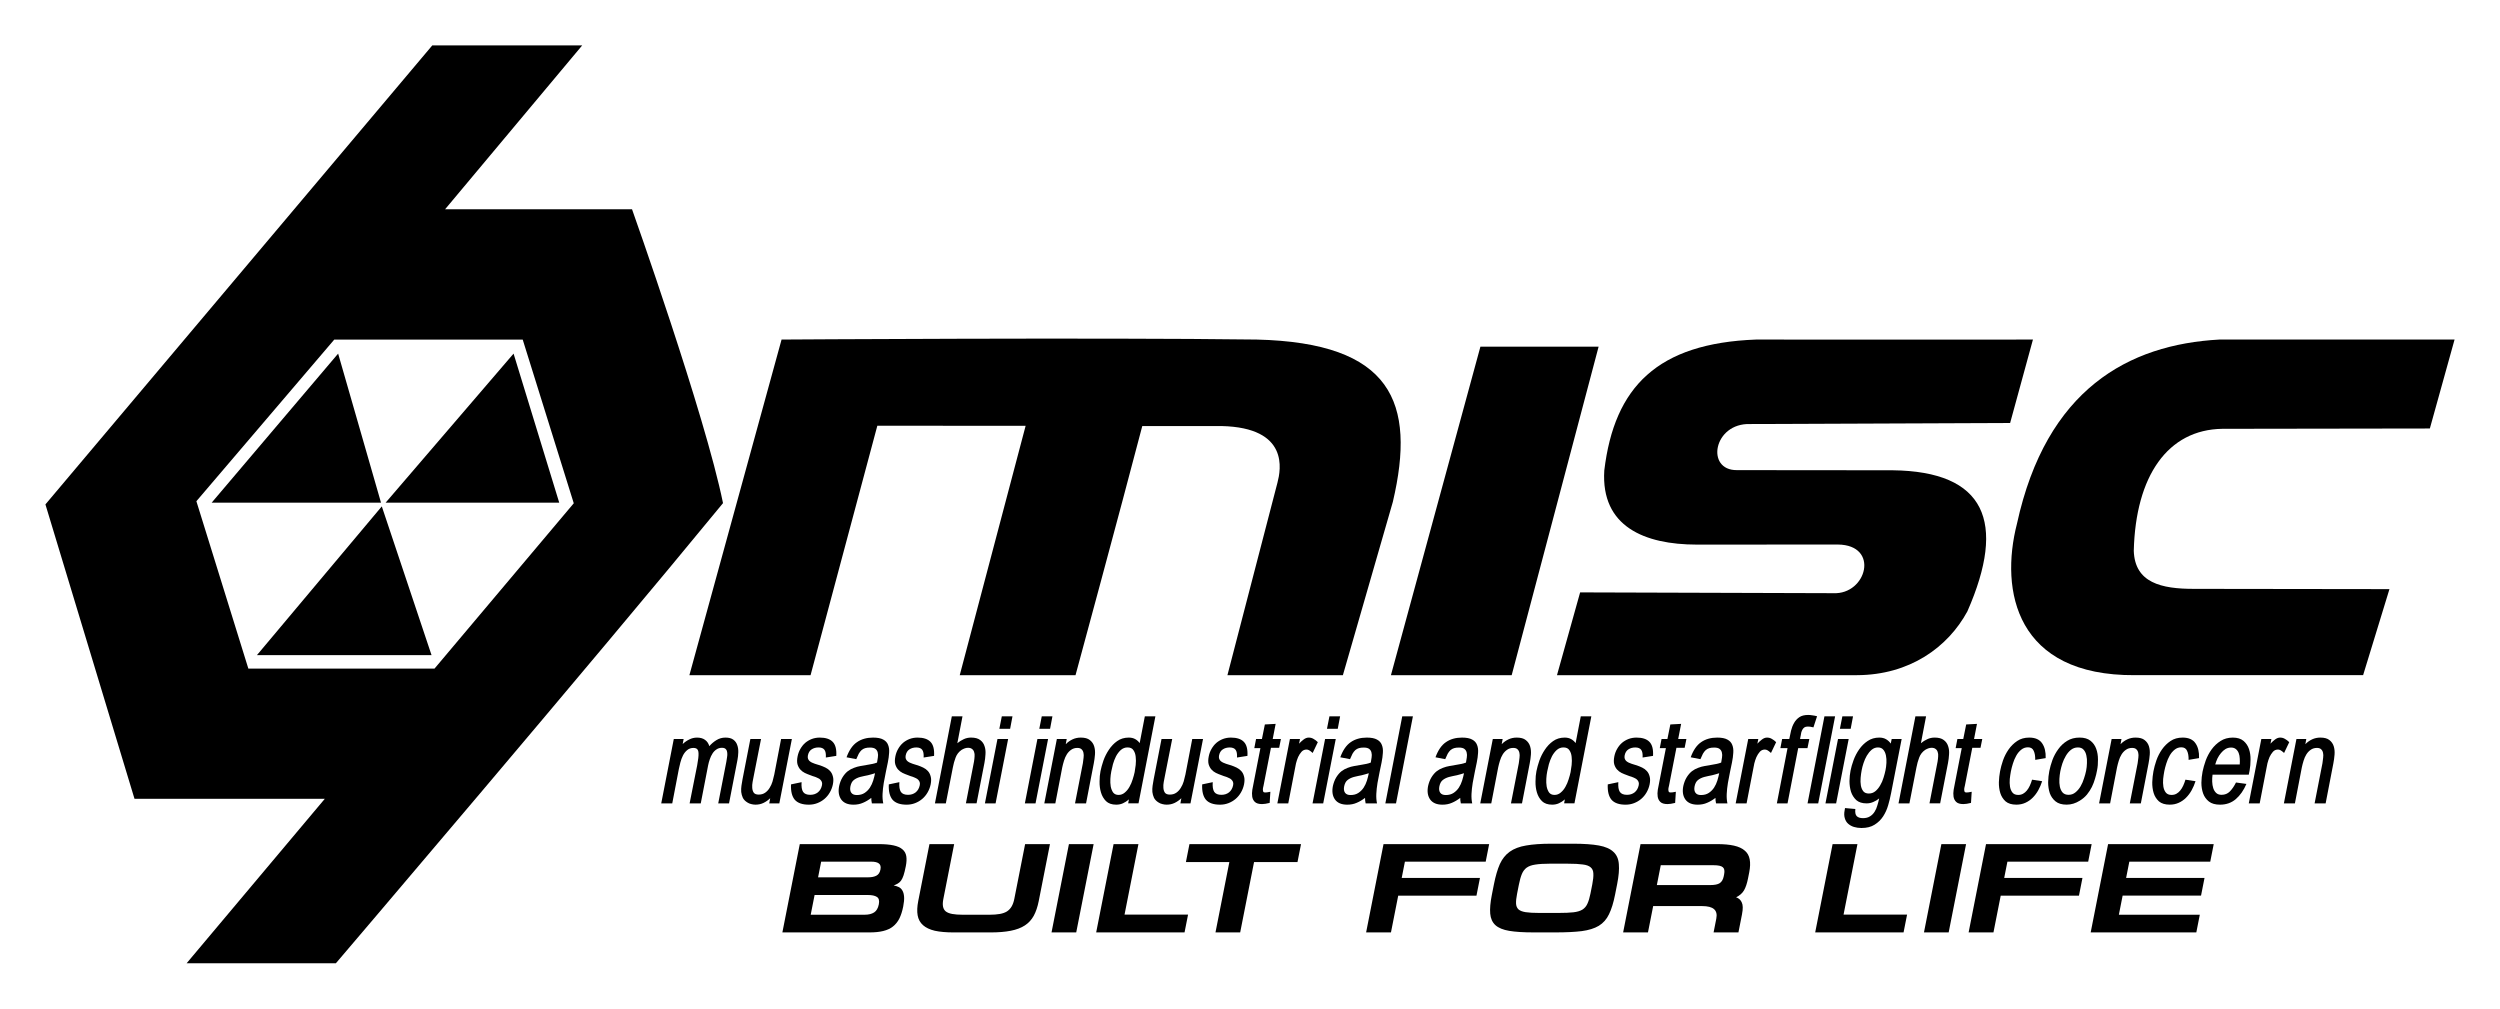 <?xml version="1.0" encoding="UTF-8" standalone="no"?>
<!-- Created with Inkscape (http://www.inkscape.org/) -->

<svg
   xmlns:dc="http://purl.org/dc/elements/1.1/"
   xmlns:cc="http://creativecommons.org/ns#"
   xmlns:rdf="http://www.w3.org/1999/02/22-rdf-syntax-ns#"
   xmlns:svg="http://www.w3.org/2000/svg"
   xmlns="http://www.w3.org/2000/svg"
   xmlns:sodipodi="http://sodipodi.sourceforge.net/DTD/sodipodi-0.dtd"
   xmlns:inkscape="http://www.inkscape.org/namespaces/inkscape"
   id="svg2"
   version="1.1"
   inkscape:version="0.91 r13725"
   width="71.564mm"
   height="28.874mm"
   viewBox="0 0 253.572 102.31"
   sodipodi:docname="MISC - Built For Life.svg">
  <title
     id="title3565">MISC Logo</title>
  <defs
     id="defs6" />
  <sodipodi:namedview
     pagecolor="#ffffff"
     bordercolor="#666666"
     borderopacity="1"
     objecttolerance="10"
     gridtolerance="10"
     guidetolerance="10"
     inkscape:pageopacity="0"
     inkscape:pageshadow="2"
     inkscape:window-width="1920"
     inkscape:window-height="1017"
     id="namedview4"
     showgrid="false"
     inkscape:zoom="1.4142136"
     inkscape:cx="285.35177"
     inkscape:cy="144.12919"
     inkscape:window-x="-8"
     inkscape:window-y="-8"
     inkscape:window-maximized="1"
     inkscape:current-layer="svg2"
     units="mm"
     fit-margin-top="1.3"
     fit-margin-left="1.3"
     fit-margin-right="1.3"
     fit-margin-bottom="1.3"
     showguides="false" />
  <path
     d="m 43.844,4.606 15.206,-10e-6 -13.905,16.619 18.96,0 c 0,0 7.408,20.834 9.229,29.807 C 60.02,67.261 34.067,97.704 34.067,97.704 l -15.14,0 14.016,-16.68 -19.301,0 L 4.606,51.162 43.844,4.606 m -9.94,29.837 -13.986,16.396 5.27,16.975 18.885,0 14.122,-16.767 -5.179,-16.604 z"
     id="path583"
     style="opacity:1;fill:#000000"
     inkscape:connector-curvature="0"
     sodipodi:nodetypes="cccccccccccccccccc" />
  <path
     d="m 79.273,34.441 c 0,0 32.21,-0.216 48.184,0 13.706,0.326 16.194,6.335 13.819,16.46 l -5.068,17.582 -11.711,0 5.077,-19.538 c 0.328,-1.269 1.225,-5.578 -5.678,-5.731 l -8.036,0 c -2.202,8.439 -6.771,25.269 -6.771,25.269 l -11.744,0 6.683,-25.291 -15.041,-0.012 -6.773,25.303 -12.29,0 z"
     id="path689"
     style="opacity:1;fill:#000000"
     inkscape:connector-curvature="0"
     sodipodi:nodetypes="ccccccccccccccc" />
  <path
     d="m 178.119,34.441 c 9.358,0.021 28.081,0 28.081,0 l -2.314,8.461 -26.367,0.108 c -3.731,-0.121 -4.548,4.708 -1.342,4.675 l 15.787,0.015 c 9.405,0.106 11.579,5.216 7.585,14.312 -1.982,3.657 -5.875,6.451 -11.189,6.47 l -30.437,0 2.347,-8.396 25.669,0.081 c 3.409,0.167 4.75,-4.898 0.465,-4.935 l -14.321,0.007 c -5.264,-0.008 -9.718,-1.816 -9.362,-7.518 1.019,-8.498 5.41,-12.905 15.397,-13.28 z"
     id="path693"
     style="opacity:1;fill:#000000"
     inkscape:connector-curvature="0"
     sodipodi:nodetypes="ccccccccccccccc" />
  <path
     d="m 225.127,34.441 23.838,1.7e-4 -2.507,9.021 -21.048,0.033 c -5.532,0.078 -8.795,4.766 -8.983,12.374 0.107,3.235 2.767,3.871 6.15,3.859 l 19.783,0.027 -2.672,8.727 c 0,0 0,0 -23.151,0 -12.058,0.08 -13.708,-8.552 -11.959,-15.361 2.974,-13.627 11.301,-18.18 20.548,-18.681 z"
     id="path695"
     style="opacity:1;fill:#000000"
     inkscape:connector-curvature="0"
     sodipodi:nodetypes="ccccccccccc" />
  <path
     d="m 150.156,35.164 11.989,0 -8.816,33.319 -12.248,0 z"
     id="path697"
     style="opacity:1;fill:#000000"
     inkscape:connector-curvature="0"
     sodipodi:nodetypes="ccccc" />
  <path
     d="m 34.296,35.866 4.349,15.119 -17.177,0 z"
     id="path701"
     style="opacity:1;fill:#000000"
     inkscape:connector-curvature="0"
     sodipodi:nodetypes="cccc" />
  <path
     d="m 52.09,35.866 4.631,15.119 -17.608,0 z"
     id="path703"
     style="opacity:1;fill:#000000"
     inkscape:connector-curvature="0"
     sodipodi:nodetypes="cccc" />
  <path
     d="m 38.725,51.361 5.044,15.086 -17.707,0 z"
     id="path767"
     style="opacity:1;fill:#000000"
     inkscape:connector-curvature="0"
     sodipodi:nodetypes="cccc" />
  <g
     style="font-style:italic;font-variant:normal;font-weight:bold;font-stretch:normal;font-size:11.894px;line-height:125%;font-family:BabelSans;-inkscape-font-specification:'BabelSans Bold Italic';letter-spacing:-0.39px;word-spacing:0px;fill:#000000;fill-opacity:1;stroke:none;stroke-width:1px;stroke-linecap:butt;stroke-linejoin:miter;stroke-opacity:1"
     id="text3358"
     transform="translate(-1.4497079e-5,-5.1284475e-7)">
    <path
       d="m 73.945,81.486 0.856,-4.413 q 0.071,-0.369 0.083,-0.773 0.012,-0.404 -0.107,-0.726 -0.107,-0.333 -0.393,-0.547 -0.285,-0.214 -0.797,-0.214 -0.511,0 -0.928,0.262 -0.404,0.25 -0.714,0.607 -0.119,-0.416 -0.44,-0.642 -0.309,-0.226 -0.809,-0.226 -0.416,0 -0.785,0.19 -0.369,0.178 -0.666,0.464 l 0.095,-0.511 -0.999,0 -1.273,6.53 1.118,0 0.666,-3.473 q 0.059,-0.297 0.155,-0.666 0.095,-0.381 0.262,-0.714 0.167,-0.333 0.428,-0.547 0.262,-0.226 0.642,-0.226 0.333,0 0.44,0.214 0.119,0.202 0.048,0.821 -0.071,0.607 -0.309,1.713 -0.226,1.094 -0.571,2.878 l 1.13,0 0.749,-3.866 q 0.059,-0.297 0.167,-0.607 0.107,-0.321 0.274,-0.583 0.167,-0.262 0.404,-0.416 0.238,-0.167 0.559,-0.167 0.285,0 0.404,0.155 0.119,0.143 0.131,0.357 0.024,0.214 -0.024,0.464 -0.036,0.25 -0.071,0.452 l -0.821,4.211 1.094,0 z"
       id="path3491"
       inkscape:connector-curvature="0" />
    <path
       d="m 79.046,81.486 1.273,-6.53 -1.094,0 -0.69,3.592 q -0.071,0.345 -0.178,0.714 -0.107,0.357 -0.297,0.654 -0.178,0.297 -0.452,0.488 -0.274,0.19 -0.654,0.19 -0.357,0 -0.5,-0.19 -0.131,-0.19 -0.155,-0.476 -0.024,-0.309 0.036,-0.619 0.059,-0.309 0.119,-0.619 l 0.737,-3.735 -1.082,0 -0.797,4.092 q -0.059,0.309 -0.107,0.642 -0.048,0.321 -0.024,0.642 0.036,0.309 0.167,0.595 0.143,0.274 0.452,0.464 0.178,0.119 0.393,0.167 0.214,0.059 0.44,0.059 0.44,0 0.809,-0.178 0.369,-0.178 0.678,-0.476 l -0.095,0.523 1.023,0 z"
       id="path3493"
       inkscape:connector-curvature="0" />
    <path
       d="m 83.764,76.835 1.059,-0.167 q 0.059,-0.999 -0.369,-1.427 -0.416,-0.428 -1.308,-0.428 -0.428,0 -0.809,0.143 -0.369,0.143 -0.666,0.393 -0.285,0.25 -0.488,0.607 -0.202,0.345 -0.285,0.761 -0.095,0.476 -0.012,0.797 0.095,0.321 0.285,0.535 0.19,0.214 0.452,0.345 0.274,0.131 0.547,0.226 0.131,0.059 0.25,0.095 0.131,0.036 0.262,0.083 0.155,0.059 0.297,0.131 0.143,0.059 0.238,0.167 0.095,0.095 0.143,0.226 0.048,0.131 0.012,0.321 -0.095,0.464 -0.416,0.726 -0.321,0.25 -0.773,0.25 -0.523,0 -0.726,-0.297 -0.202,-0.309 -0.155,-0.987 l -1.071,0.226 q -0.048,1.047 0.381,1.558 0.44,0.5 1.427,0.5 0.452,0 0.856,-0.155 0.404,-0.155 0.726,-0.428 0.321,-0.274 0.535,-0.642 0.226,-0.381 0.321,-0.833 0.095,-0.488 0,-0.809 Q 84.394,78.417 84.192,78.203 84.002,77.989 83.728,77.858 83.455,77.727 83.181,77.632 q -0.131,-0.048 -0.274,-0.083 -0.131,-0.036 -0.262,-0.083 -0.155,-0.059 -0.297,-0.119 -0.143,-0.071 -0.25,-0.167 -0.095,-0.095 -0.143,-0.226 -0.048,-0.143 -0.012,-0.333 0.083,-0.416 0.369,-0.607 0.297,-0.202 0.714,-0.202 0.416,0 0.595,0.238 0.178,0.238 0.143,0.785 z"
       id="path3495"
       inkscape:connector-curvature="0" />
    <path
       d="m 89.635,79.428 q 0.095,-0.571 0.214,-1.118 0.119,-0.547 0.202,-0.975 0.107,-0.523 0.131,-0.975 0.036,-0.464 -0.107,-0.809 -0.131,-0.345 -0.488,-0.535 -0.357,-0.202 -1.035,-0.202 -0.963,0 -1.63,0.464 -0.666,0.452 -1.059,1.534 l 0.987,0.19 q 0.131,-0.321 0.25,-0.547 0.131,-0.226 0.285,-0.369 0.167,-0.143 0.369,-0.202 0.202,-0.059 0.488,-0.059 0.381,0 0.559,0.143 0.178,0.143 0.226,0.369 0.059,0.226 0.012,0.5 -0.036,0.262 -0.083,0.511 -0.214,0.083 -0.44,0.131 -0.214,0.048 -0.452,0.083 -0.393,0.071 -0.761,0.131 -0.357,0.059 -0.69,0.19 -0.333,0.119 -0.63,0.345 -0.285,0.226 -0.523,0.607 -0.131,0.214 -0.214,0.44 -0.083,0.226 -0.131,0.44 -0.167,0.833 0.202,1.368 0.381,0.535 1.249,0.535 0.535,0 0.963,-0.19 0.428,-0.178 0.845,-0.5 0,0.131 0.012,0.262 0.012,0.131 0.048,0.297 l 1.154,0 q -0.095,-0.44 -0.071,-0.963 0.024,-0.523 0.119,-1.094 z m -1.594,-0.797 q 0.178,-0.048 0.357,-0.095 0.178,-0.048 0.357,-0.107 -0.071,0.357 -0.19,0.749 -0.119,0.381 -0.333,0.714 -0.214,0.321 -0.535,0.535 -0.321,0.214 -0.797,0.214 -0.393,0 -0.559,-0.238 -0.167,-0.238 -0.083,-0.654 0.095,-0.44 0.345,-0.63 0.25,-0.202 0.63,-0.309 0.202,-0.059 0.404,-0.095 0.202,-0.036 0.404,-0.083 z"
       id="path3497"
       inkscape:connector-curvature="0" />
    <path
       d="m 93.682,76.835 1.059,-0.167 q 0.059,-0.999 -0.369,-1.427 -0.416,-0.428 -1.308,-0.428 -0.428,0 -0.809,0.143 -0.369,0.143 -0.666,0.393 -0.285,0.25 -0.488,0.607 -0.202,0.345 -0.285,0.761 -0.095,0.476 -0.012,0.797 0.095,0.321 0.285,0.535 0.19,0.214 0.452,0.345 0.274,0.131 0.547,0.226 0.131,0.059 0.25,0.095 0.131,0.036 0.262,0.083 0.155,0.059 0.297,0.131 0.143,0.059 0.238,0.167 0.095,0.095 0.143,0.226 0.048,0.131 0.012,0.321 -0.095,0.464 -0.416,0.726 -0.321,0.25 -0.773,0.25 -0.523,0 -0.726,-0.297 -0.202,-0.309 -0.155,-0.987 l -1.071,0.226 q -0.048,1.047 0.381,1.558 0.44,0.5 1.427,0.5 0.452,0 0.856,-0.155 0.404,-0.155 0.726,-0.428 0.321,-0.274 0.535,-0.642 0.226,-0.381 0.321,-0.833 0.095,-0.488 0,-0.809 -0.083,-0.333 -0.285,-0.547 -0.19,-0.214 -0.464,-0.345 -0.274,-0.131 -0.547,-0.226 -0.131,-0.048 -0.274,-0.083 -0.131,-0.036 -0.262,-0.083 -0.155,-0.059 -0.297,-0.119 -0.143,-0.071 -0.25,-0.167 -0.095,-0.095 -0.143,-0.226 -0.048,-0.143 -0.012,-0.333 0.083,-0.416 0.369,-0.607 0.297,-0.202 0.714,-0.202 0.416,0 0.595,0.238 0.178,0.238 0.143,0.785 z"
       id="path3499"
       inkscape:connector-curvature="0" />
    <path
       d="m 99.051,81.486 0.797,-4.092 q 0.083,-0.428 0.107,-0.88 0.036,-0.464 -0.095,-0.833 -0.119,-0.381 -0.44,-0.619 -0.321,-0.25 -0.928,-0.25 -0.404,0 -0.749,0.167 -0.345,0.155 -0.642,0.404 l 0.523,-2.724 -1.082,0 -1.713,8.826 1.106,0 0.714,-3.652 q 0.095,-0.511 0.274,-0.987 0.178,-0.488 0.607,-0.785 0.155,-0.095 0.321,-0.155 0.167,-0.059 0.333,-0.059 0.262,0 0.404,0.119 0.155,0.107 0.214,0.309 0.071,0.19 0.048,0.44 -0.012,0.25 -0.059,0.535 l -0.821,4.234 1.082,0 z"
       id="path3501"
       inkscape:connector-curvature="0" />
    <path
       d="m 102.456,73.921 0.238,-1.261 -1.082,0 -0.25,1.261 1.094,0 z m -1.475,7.565 1.273,-6.53 -1.082,0 -1.273,6.53 1.082,0 z"
       id="path3503"
       inkscape:connector-curvature="0" />
    <path
       d="m 106.508,73.921 0.238,-1.261 -1.082,0 -0.25,1.261 1.094,0 z m -1.475,7.565 1.273,-6.53 -1.082,0 -1.273,6.53 1.082,0 z"
       id="path3505"
       inkscape:connector-curvature="0" />
    <path
       d="m 110.158,81.486 0.785,-4.068 q 0.083,-0.428 0.119,-0.88 0.036,-0.464 -0.083,-0.845 -0.119,-0.381 -0.44,-0.63 -0.309,-0.25 -0.916,-0.25 -0.452,0 -0.833,0.178 -0.381,0.178 -0.69,0.488 l 0.095,-0.523 -0.999,0 -1.273,6.53 1.118,0 0.702,-3.652 q 0.071,-0.333 0.178,-0.678 0.107,-0.357 0.285,-0.642 0.178,-0.285 0.44,-0.464 0.262,-0.19 0.63,-0.19 0.285,0 0.428,0.143 0.143,0.131 0.19,0.357 0.048,0.214 0.012,0.488 -0.024,0.274 -0.071,0.559 l -0.797,4.08 1.118,0 z"
       id="path3507"
       inkscape:connector-curvature="0" />
    <path
       d="m 115.477,81.486 1.713,-8.826 -1.071,0 -0.523,2.712 q -0.178,-0.25 -0.452,-0.404 -0.274,-0.155 -0.654,-0.155 -0.678,0 -1.178,0.357 -0.488,0.345 -0.833,0.868 -0.345,0.511 -0.559,1.106 -0.202,0.595 -0.297,1.071 -0.095,0.464 -0.095,1.059 -0.012,0.583 0.143,1.106 0.155,0.523 0.511,0.88 0.369,0.357 1.035,0.357 0.381,0 0.69,-0.143 0.321,-0.143 0.595,-0.393 l -0.071,0.404 1.047,0 z m -1.106,-5.674 q 0.416,0 0.595,0.285 0.19,0.274 0.226,0.666 0.048,0.393 0,0.833 -0.048,0.428 -0.107,0.726 -0.071,0.333 -0.202,0.737 -0.119,0.393 -0.321,0.749 -0.19,0.345 -0.476,0.583 -0.274,0.238 -0.63,0.238 -0.357,0 -0.547,-0.238 -0.178,-0.25 -0.25,-0.619 -0.059,-0.369 -0.036,-0.773 0.024,-0.416 0.095,-0.761 0.059,-0.309 0.167,-0.726 0.119,-0.416 0.309,-0.797 0.202,-0.381 0.488,-0.642 0.297,-0.262 0.69,-0.262 z"
       id="path3509"
       inkscape:connector-curvature="0" />
    <path
       d="m 120.749,81.486 1.273,-6.53 -1.094,0 -0.69,3.592 q -0.071,0.345 -0.178,0.714 -0.107,0.357 -0.297,0.654 -0.178,0.297 -0.452,0.488 -0.274,0.19 -0.654,0.19 -0.357,0 -0.5,-0.19 -0.131,-0.19 -0.155,-0.476 -0.024,-0.309 0.036,-0.619 0.059,-0.309 0.119,-0.619 l 0.737,-3.735 -1.082,0 -0.797,4.092 q -0.059,0.309 -0.107,0.642 -0.048,0.321 -0.024,0.642 0.036,0.309 0.167,0.595 0.143,0.274 0.452,0.464 0.178,0.119 0.393,0.167 0.214,0.059 0.44,0.059 0.44,0 0.809,-0.178 0.369,-0.178 0.678,-0.476 l -0.095,0.523 1.023,0 z"
       id="path3511"
       inkscape:connector-curvature="0" />
    <path
       d="m 125.467,76.835 1.059,-0.167 q 0.059,-0.999 -0.369,-1.427 -0.416,-0.428 -1.308,-0.428 -0.428,0 -0.809,0.143 -0.369,0.143 -0.666,0.393 -0.285,0.25 -0.488,0.607 -0.202,0.345 -0.285,0.761 -0.095,0.476 -0.012,0.797 0.095,0.321 0.285,0.535 0.19,0.214 0.452,0.345 0.274,0.131 0.547,0.226 0.131,0.059 0.25,0.095 0.131,0.036 0.262,0.083 0.155,0.059 0.297,0.131 0.143,0.059 0.238,0.167 0.095,0.095 0.143,0.226 0.048,0.131 0.012,0.321 -0.095,0.464 -0.416,0.726 -0.321,0.25 -0.773,0.25 -0.523,0 -0.726,-0.297 -0.202,-0.309 -0.155,-0.987 l -1.071,0.226 q -0.048,1.047 0.381,1.558 0.44,0.5 1.427,0.5 0.452,0 0.856,-0.155 0.404,-0.155 0.726,-0.428 0.321,-0.274 0.535,-0.642 0.226,-0.381 0.321,-0.833 0.095,-0.488 0,-0.809 -0.083,-0.333 -0.285,-0.547 -0.19,-0.214 -0.464,-0.345 -0.274,-0.131 -0.547,-0.226 -0.131,-0.048 -0.274,-0.083 -0.131,-0.036 -0.262,-0.083 -0.155,-0.059 -0.297,-0.119 -0.143,-0.071 -0.25,-0.167 -0.095,-0.095 -0.143,-0.226 -0.048,-0.143 -0.012,-0.333 0.083,-0.416 0.369,-0.607 0.297,-0.202 0.714,-0.202 0.416,0 0.595,0.238 0.178,0.238 0.143,0.785 z"
       id="path3513"
       inkscape:connector-curvature="0" />
    <path
       d="m 129.745,75.848 0.178,-0.892 -0.833,0 0.297,-1.534 -1.094,0.059 -0.297,1.475 -0.595,0 -0.178,0.928 0.619,0 -0.69,3.545 q -0.059,0.309 -0.131,0.678 -0.059,0.369 -0.012,0.69 0.048,0.321 0.262,0.535 0.226,0.226 0.737,0.226 0.297,0 0.773,-0.119 l 0.071,-1.13 q -0.226,0.048 -0.333,0.059 -0.095,0.012 -0.19,0.012 -0.131,0 -0.178,-0.048 -0.036,-0.048 -0.048,-0.131 -0.024,-0.119 0,-0.262 0.036,-0.143 0.059,-0.262 l 0.749,-3.83 0.833,0 z"
       id="path3515"
       inkscape:connector-curvature="0" />
    <path
       d="m 133.143,76.371 0.523,-1.094 q -0.214,-0.214 -0.44,-0.333 -0.214,-0.131 -0.488,-0.131 -0.262,0 -0.523,0.202 -0.25,0.19 -0.452,0.416 l 0.095,-0.476 -1.023,0 -1.273,6.53 1.106,0 0.678,-3.509 q 0.036,-0.214 0.107,-0.547 0.083,-0.333 0.214,-0.642 0.143,-0.309 0.345,-0.535 0.202,-0.226 0.511,-0.226 0.131,0 0.262,0.071 0.131,0.071 0.357,0.274 z"
       id="path3517"
       inkscape:connector-curvature="0" />
    <path
       d="m 135.687,73.921 0.238,-1.261 -1.082,0 -0.25,1.261 1.094,0 z m -1.475,7.565 1.273,-6.53 -1.082,0 -1.273,6.53 1.082,0 z"
       id="path3519"
       inkscape:connector-curvature="0" />
    <path
       d="m 139.716,79.428 q 0.095,-0.571 0.214,-1.118 0.119,-0.547 0.202,-0.975 0.107,-0.523 0.131,-0.975 0.036,-0.464 -0.107,-0.809 -0.131,-0.345 -0.488,-0.535 -0.357,-0.202 -1.035,-0.202 -0.963,0 -1.63,0.464 -0.666,0.452 -1.059,1.534 l 0.987,0.19 q 0.131,-0.321 0.25,-0.547 0.131,-0.226 0.285,-0.369 0.167,-0.143 0.369,-0.202 0.202,-0.059 0.488,-0.059 0.381,0 0.559,0.143 0.178,0.143 0.226,0.369 0.059,0.226 0.012,0.5 -0.036,0.262 -0.083,0.511 -0.214,0.083 -0.44,0.131 -0.214,0.048 -0.452,0.083 -0.393,0.071 -0.761,0.131 -0.357,0.059 -0.69,0.19 -0.333,0.119 -0.63,0.345 -0.285,0.226 -0.523,0.607 -0.131,0.214 -0.214,0.44 -0.083,0.226 -0.131,0.44 -0.167,0.833 0.202,1.368 0.381,0.535 1.249,0.535 0.535,0 0.963,-0.19 0.428,-0.178 0.845,-0.5 0,0.131 0.012,0.262 0.012,0.131 0.048,0.297 l 1.154,0 q -0.095,-0.44 -0.071,-0.963 0.024,-0.523 0.119,-1.094 z m -1.594,-0.797 q 0.178,-0.048 0.357,-0.095 0.178,-0.048 0.357,-0.107 -0.071,0.357 -0.19,0.749 -0.119,0.381 -0.333,0.714 -0.214,0.321 -0.535,0.535 -0.321,0.214 -0.797,0.214 -0.393,0 -0.559,-0.238 -0.167,-0.238 -0.083,-0.654 0.095,-0.44 0.345,-0.63 0.25,-0.202 0.63,-0.309 0.202,-0.059 0.404,-0.095 0.202,-0.036 0.404,-0.083 z"
       id="path3521"
       inkscape:connector-curvature="0" />
    <path
       d="m 141.597,81.486 1.713,-8.826 -1.082,0 -1.713,8.826 1.082,0 z"
       id="path3523"
       inkscape:connector-curvature="0" />
    <path
       d="m 149.372,79.428 q 0.095,-0.571 0.214,-1.118 0.119,-0.547 0.202,-0.975 0.107,-0.523 0.131,-0.975 0.036,-0.464 -0.107,-0.809 -0.131,-0.345 -0.488,-0.535 -0.357,-0.202 -1.035,-0.202 -0.963,0 -1.63,0.464 -0.666,0.452 -1.059,1.534 l 0.987,0.19 q 0.131,-0.321 0.25,-0.547 0.131,-0.226 0.285,-0.369 0.167,-0.143 0.369,-0.202 0.202,-0.059 0.488,-0.059 0.381,0 0.559,0.143 0.178,0.143 0.226,0.369 0.059,0.226 0.012,0.5 -0.036,0.262 -0.083,0.511 -0.214,0.083 -0.44,0.131 -0.214,0.048 -0.452,0.083 -0.393,0.071 -0.761,0.131 -0.357,0.059 -0.69,0.19 -0.333,0.119 -0.63,0.345 -0.285,0.226 -0.523,0.607 -0.131,0.214 -0.214,0.44 -0.083,0.226 -0.131,0.44 -0.167,0.833 0.202,1.368 0.381,0.535 1.249,0.535 0.535,0 0.963,-0.19 0.428,-0.178 0.845,-0.5 0,0.131 0.012,0.262 0.012,0.131 0.048,0.297 l 1.154,0 q -0.095,-0.44 -0.071,-0.963 0.024,-0.523 0.119,-1.094 z m -1.594,-0.797 q 0.178,-0.048 0.357,-0.095 0.178,-0.048 0.357,-0.107 -0.071,0.357 -0.19,0.749 -0.119,0.381 -0.333,0.714 -0.214,0.321 -0.535,0.535 -0.321,0.214 -0.797,0.214 -0.393,0 -0.559,-0.238 -0.167,-0.238 -0.083,-0.654 0.095,-0.44 0.345,-0.63 0.25,-0.202 0.63,-0.309 0.202,-0.059 0.404,-0.095 0.202,-0.036 0.404,-0.083 z"
       id="path3525"
       inkscape:connector-curvature="0" />
    <path
       d="m 154.375,81.486 0.785,-4.068 q 0.083,-0.428 0.119,-0.88 0.036,-0.464 -0.083,-0.845 -0.119,-0.381 -0.44,-0.63 -0.309,-0.25 -0.916,-0.25 -0.452,0 -0.833,0.178 -0.381,0.178 -0.69,0.488 l 0.095,-0.523 -0.999,0 -1.273,6.53 1.118,0 0.702,-3.652 q 0.071,-0.333 0.178,-0.678 0.107,-0.357 0.285,-0.642 0.178,-0.285 0.44,-0.464 0.262,-0.19 0.63,-0.19 0.285,0 0.428,0.143 0.143,0.131 0.19,0.357 0.048,0.214 0.012,0.488 -0.024,0.274 -0.071,0.559 l -0.797,4.08 1.118,0 z"
       id="path3527"
       inkscape:connector-curvature="0" />
    <path
       d="m 159.694,81.486 1.713,-8.826 -1.071,0 -0.523,2.712 q -0.178,-0.25 -0.452,-0.404 -0.274,-0.155 -0.654,-0.155 -0.678,0 -1.178,0.357 -0.488,0.345 -0.833,0.868 -0.345,0.511 -0.559,1.106 -0.202,0.595 -0.297,1.071 -0.095,0.464 -0.095,1.059 -0.012,0.583 0.143,1.106 0.155,0.523 0.511,0.88 0.369,0.357 1.035,0.357 0.381,0 0.69,-0.143 0.321,-0.143 0.595,-0.393 l -0.071,0.404 1.047,0 z m -1.106,-5.674 q 0.416,0 0.595,0.285 0.19,0.274 0.226,0.666 0.048,0.393 0,0.833 -0.048,0.428 -0.107,0.726 -0.071,0.333 -0.202,0.737 -0.119,0.393 -0.321,0.749 -0.19,0.345 -0.476,0.583 -0.274,0.238 -0.63,0.238 -0.357,0 -0.547,-0.238 -0.178,-0.25 -0.25,-0.619 -0.059,-0.369 -0.036,-0.773 0.024,-0.416 0.095,-0.761 0.059,-0.309 0.167,-0.726 0.119,-0.416 0.309,-0.797 0.202,-0.381 0.488,-0.642 0.297,-0.262 0.69,-0.262 z"
       id="path3529"
       inkscape:connector-curvature="0" />
    <path
       d="m 166.606,76.835 1.059,-0.167 q 0.059,-0.999 -0.369,-1.427 -0.416,-0.428 -1.308,-0.428 -0.428,0 -0.809,0.143 -0.369,0.143 -0.666,0.393 -0.285,0.25 -0.488,0.607 -0.202,0.345 -0.285,0.761 -0.095,0.476 -0.012,0.797 0.095,0.321 0.285,0.535 0.19,0.214 0.452,0.345 0.274,0.131 0.547,0.226 0.131,0.059 0.25,0.095 0.131,0.036 0.262,0.083 0.155,0.059 0.297,0.131 0.143,0.059 0.238,0.167 0.095,0.095 0.143,0.226 0.048,0.131 0.012,0.321 -0.095,0.464 -0.416,0.726 -0.321,0.25 -0.773,0.25 -0.523,0 -0.726,-0.297 -0.202,-0.309 -0.155,-0.987 l -1.071,0.226 q -0.048,1.047 0.381,1.558 0.44,0.5 1.427,0.5 0.452,0 0.856,-0.155 0.404,-0.155 0.726,-0.428 0.321,-0.274 0.535,-0.642 0.226,-0.381 0.321,-0.833 0.095,-0.488 0,-0.809 -0.083,-0.333 -0.285,-0.547 -0.19,-0.214 -0.464,-0.345 -0.274,-0.131 -0.547,-0.226 -0.131,-0.048 -0.274,-0.083 -0.131,-0.036 -0.262,-0.083 -0.155,-0.059 -0.297,-0.119 -0.143,-0.071 -0.25,-0.167 -0.095,-0.095 -0.143,-0.226 -0.048,-0.143 -0.012,-0.333 0.083,-0.416 0.369,-0.607 0.297,-0.202 0.714,-0.202 0.416,0 0.595,0.238 0.178,0.238 0.143,0.785 z"
       id="path3531"
       inkscape:connector-curvature="0" />
    <path
       d="m 170.873,75.848 0.178,-0.892 -0.833,0 0.297,-1.534 -1.094,0.059 -0.297,1.475 -0.595,0 -0.178,0.928 0.619,0 -0.69,3.545 q -0.059,0.309 -0.131,0.678 -0.059,0.369 -0.012,0.69 0.048,0.321 0.262,0.535 0.226,0.226 0.737,0.226 0.297,0 0.773,-0.119 l 0.071,-1.13 q -0.226,0.048 -0.333,0.059 -0.095,0.012 -0.19,0.012 -0.131,0 -0.178,-0.048 -0.036,-0.048 -0.048,-0.131 -0.024,-0.119 0,-0.262 0.036,-0.143 0.059,-0.262 l 0.749,-3.83 0.833,0 z"
       id="path3533"
       inkscape:connector-curvature="0" />
    <path
       d="m 175.258,79.428 q 0.095,-0.571 0.214,-1.118 0.119,-0.547 0.202,-0.975 0.107,-0.523 0.131,-0.975 0.036,-0.464 -0.107,-0.809 -0.131,-0.345 -0.488,-0.535 -0.357,-0.202 -1.035,-0.202 -0.963,0 -1.63,0.464 -0.666,0.452 -1.059,1.534 l 0.987,0.19 q 0.131,-0.321 0.25,-0.547 0.131,-0.226 0.285,-0.369 0.167,-0.143 0.369,-0.202 0.202,-0.059 0.488,-0.059 0.381,0 0.559,0.143 0.178,0.143 0.226,0.369 0.059,0.226 0.012,0.5 -0.036,0.262 -0.083,0.511 -0.214,0.083 -0.44,0.131 -0.214,0.048 -0.452,0.083 -0.393,0.071 -0.761,0.131 -0.357,0.059 -0.69,0.19 -0.333,0.119 -0.63,0.345 -0.285,0.226 -0.523,0.607 -0.131,0.214 -0.214,0.44 -0.083,0.226 -0.131,0.44 -0.167,0.833 0.202,1.368 0.381,0.535 1.249,0.535 0.535,0 0.963,-0.19 0.428,-0.178 0.845,-0.5 0,0.131 0.012,0.262 0.012,0.131 0.048,0.297 l 1.154,0 q -0.095,-0.44 -0.071,-0.963 0.024,-0.523 0.119,-1.094 z m -1.594,-0.797 q 0.178,-0.048 0.357,-0.095 0.178,-0.048 0.357,-0.107 -0.071,0.357 -0.19,0.749 -0.119,0.381 -0.333,0.714 -0.214,0.321 -0.535,0.535 -0.321,0.214 -0.797,0.214 -0.393,0 -0.559,-0.238 -0.167,-0.238 -0.083,-0.654 0.095,-0.44 0.345,-0.63 0.25,-0.202 0.63,-0.309 0.202,-0.059 0.404,-0.095 0.202,-0.036 0.404,-0.083 z"
       id="path3535"
       inkscape:connector-curvature="0" />
    <path
       d="m 179.63,76.371 0.523,-1.094 q -0.214,-0.214 -0.44,-0.333 -0.214,-0.131 -0.488,-0.131 -0.262,0 -0.523,0.202 -0.25,0.19 -0.452,0.416 l 0.095,-0.476 -1.023,0 -1.273,6.53 1.106,0 0.678,-3.509 q 0.036,-0.214 0.107,-0.547 0.083,-0.333 0.214,-0.642 0.143,-0.309 0.345,-0.535 0.202,-0.226 0.511,-0.226 0.131,0 0.262,0.071 0.131,0.071 0.357,0.274 z"
       id="path3537"
       inkscape:connector-curvature="0" />
    <path
       d="m 183.935,73.778 0.369,-1.13 q -0.285,-0.071 -0.5,-0.095 -0.202,-0.036 -0.404,-0.036 -0.559,0 -0.892,0.226 -0.333,0.226 -0.535,0.583 -0.202,0.345 -0.309,0.785 -0.095,0.428 -0.178,0.845 l -0.726,0 -0.178,0.928 0.726,0 -1.082,5.602 1.082,0 1.082,-5.602 0.94,0 0.19,-0.928 -0.94,0 q 0.024,-0.083 0.024,-0.155 0.012,-0.083 0.036,-0.167 0.024,-0.167 0.059,-0.333 0.048,-0.167 0.119,-0.297 0.083,-0.143 0.202,-0.226 0.131,-0.083 0.333,-0.083 0.107,0 0.238,0.012 0.131,0.012 0.345,0.071 z"
       id="path3539"
       inkscape:connector-curvature="0" />
    <path
       d="m 184.42,81.486 1.713,-8.826 -1.082,0 -1.713,8.826 1.082,0 z"
       id="path3541"
       inkscape:connector-curvature="0" />
    <path
       d="m 187.713,73.921 0.238,-1.261 -1.082,0 -0.25,1.261 1.094,0 z m -1.475,7.565 1.273,-6.53 -1.082,0 -1.273,6.53 1.082,0 z"
       id="path3543"
       inkscape:connector-curvature="0" />
    <path
       d="m 191.802,80.499 1.082,-5.543 -1.011,0 -0.095,0.464 q -0.19,-0.274 -0.476,-0.44 -0.285,-0.167 -0.69,-0.167 -0.666,0 -1.178,0.345 -0.5,0.333 -0.856,0.845 -0.357,0.511 -0.571,1.094 -0.214,0.583 -0.309,1.071 -0.095,0.476 -0.107,1.059 0,0.571 0.155,1.082 0.167,0.5 0.535,0.845 0.381,0.333 1.047,0.333 0.357,0 0.678,-0.143 0.321,-0.131 0.595,-0.357 -0.071,0.345 -0.178,0.69 -0.095,0.357 -0.274,0.642 -0.178,0.297 -0.464,0.476 -0.285,0.19 -0.726,0.19 -0.428,0 -0.63,-0.202 -0.202,-0.202 -0.143,-0.726 l -1.047,-0.095 -0.036,0.214 q -0.095,0.464 0.012,0.809 0.095,0.345 0.333,0.559 0.25,0.226 0.595,0.333 0.357,0.107 0.761,0.107 0.809,0 1.332,-0.333 0.535,-0.333 0.868,-0.845 0.333,-0.511 0.511,-1.13 0.178,-0.607 0.285,-1.178 z m -1.32,-4.686 q 0.357,0 0.547,0.238 0.19,0.226 0.262,0.583 0.071,0.345 0.048,0.749 -0.024,0.404 -0.095,0.749 -0.071,0.345 -0.202,0.761 -0.119,0.404 -0.333,0.761 -0.202,0.357 -0.488,0.595 -0.285,0.238 -0.666,0.238 -0.381,0 -0.571,-0.238 -0.178,-0.238 -0.238,-0.583 -0.059,-0.357 -0.024,-0.773 0.036,-0.416 0.107,-0.773 0.059,-0.333 0.19,-0.726 0.131,-0.404 0.333,-0.749 0.214,-0.357 0.488,-0.595 0.285,-0.238 0.642,-0.238 z"
       id="path3545"
       inkscape:connector-curvature="0" />
    <path
       d="m 196.787,81.486 0.797,-4.092 q 0.083,-0.428 0.107,-0.88 0.036,-0.464 -0.095,-0.833 -0.119,-0.381 -0.44,-0.619 -0.321,-0.25 -0.928,-0.25 -0.404,0 -0.749,0.167 -0.345,0.155 -0.642,0.404 l 0.523,-2.724 -1.082,0 -1.713,8.826 1.106,0 0.714,-3.652 q 0.095,-0.511 0.274,-0.987 0.178,-0.488 0.607,-0.785 0.155,-0.095 0.321,-0.155 0.167,-0.059 0.333,-0.059 0.262,0 0.404,0.119 0.155,0.107 0.214,0.309 0.071,0.19 0.048,0.44 -0.012,0.25 -0.059,0.535 l -0.821,4.234 1.082,0 z"
       id="path3547"
       inkscape:connector-curvature="0" />
    <path
       d="m 200.881,75.848 0.178,-0.892 -0.833,0 0.297,-1.534 -1.094,0.059 -0.297,1.475 -0.595,0 -0.178,0.928 0.619,0 -0.69,3.545 q -0.059,0.309 -0.131,0.678 -0.059,0.369 -0.012,0.69 0.048,0.321 0.262,0.535 0.226,0.226 0.737,0.226 0.297,0 0.773,-0.119 l 0.071,-1.13 q -0.226,0.048 -0.333,0.059 -0.095,0.012 -0.19,0.012 -0.131,0 -0.178,-0.048 -0.036,-0.048 -0.048,-0.131 -0.024,-0.119 0,-0.262 0.036,-0.143 0.059,-0.262 l 0.749,-3.83 0.833,0 z"
       id="path3549"
       inkscape:connector-curvature="0" />
    <path
       d="m 206.431,77.073 1.059,-0.178 q 0.036,-0.928 -0.357,-1.499 -0.393,-0.583 -1.308,-0.583 -0.714,0 -1.225,0.345 -0.511,0.345 -0.868,0.856 -0.357,0.511 -0.571,1.118 -0.202,0.595 -0.297,1.106 -0.095,0.5 -0.119,1.094 -0.012,0.595 0.143,1.106 0.155,0.5 0.535,0.845 0.393,0.333 1.094,0.333 0.5,0 0.916,-0.19 0.416,-0.19 0.737,-0.511 0.333,-0.333 0.571,-0.761 0.238,-0.428 0.393,-0.916 l -1.023,-0.155 q -0.095,0.321 -0.226,0.607 -0.131,0.285 -0.309,0.5 -0.167,0.202 -0.381,0.321 -0.214,0.119 -0.488,0.119 -0.393,0 -0.583,-0.238 -0.19,-0.238 -0.25,-0.595 -0.059,-0.369 -0.024,-0.785 0.048,-0.428 0.119,-0.797 0.071,-0.357 0.202,-0.773 0.131,-0.428 0.333,-0.785 0.202,-0.369 0.5,-0.607 0.297,-0.25 0.69,-0.25 0.428,0 0.583,0.357 0.167,0.345 0.155,0.916 z"
       id="path3551"
       inkscape:connector-curvature="0" />
    <path
       d="m 210.952,81.212 q 0.428,-0.262 0.726,-0.619 0.297,-0.369 0.5,-0.773 0.202,-0.416 0.321,-0.845 0.131,-0.428 0.202,-0.833 0.107,-0.523 0.095,-1.106 0,-0.595 -0.178,-1.082 -0.178,-0.5 -0.583,-0.821 -0.404,-0.321 -1.106,-0.321 -0.726,0 -1.261,0.333 -0.523,0.321 -0.892,0.833 -0.369,0.5 -0.595,1.094 -0.214,0.595 -0.321,1.13 -0.107,0.535 -0.119,1.142 0,0.595 0.167,1.106 0.178,0.5 0.583,0.833 0.404,0.333 1.13,0.333 0.69,0 1.332,-0.404 z m -0.19,-5.4 q 0.381,0 0.583,0.238 0.202,0.226 0.274,0.583 0.083,0.345 0.059,0.761 -0.012,0.416 -0.083,0.773 -0.071,0.357 -0.214,0.785 -0.131,0.428 -0.345,0.797 -0.214,0.369 -0.523,0.619 -0.297,0.25 -0.702,0.25 -0.393,0 -0.607,-0.238 -0.202,-0.238 -0.274,-0.595 -0.071,-0.357 -0.048,-0.773 0.024,-0.416 0.095,-0.785 0.071,-0.357 0.202,-0.773 0.143,-0.428 0.357,-0.785 0.214,-0.369 0.511,-0.607 0.309,-0.25 0.714,-0.25 z"
       id="path3553"
       inkscape:connector-curvature="0" />
    <path
       d="m 217.144,81.486 0.785,-4.068 q 0.083,-0.428 0.119,-0.88 0.036,-0.464 -0.083,-0.845 -0.119,-0.381 -0.44,-0.63 -0.309,-0.25 -0.916,-0.25 -0.452,0 -0.833,0.178 -0.381,0.178 -0.69,0.488 l 0.095,-0.523 -0.999,0 -1.273,6.53 1.118,0 0.702,-3.652 q 0.071,-0.333 0.178,-0.678 0.107,-0.357 0.285,-0.642 0.178,-0.285 0.44,-0.464 0.262,-0.19 0.63,-0.19 0.285,0 0.428,0.143 0.143,0.131 0.19,0.357 0.048,0.214 0.012,0.488 -0.024,0.274 -0.071,0.559 l -0.797,4.08 1.118,0 z"
       id="path3555"
       inkscape:connector-curvature="0" />
    <path
       d="m 221.988,77.073 1.059,-0.178 q 0.036,-0.928 -0.357,-1.499 -0.393,-0.583 -1.308,-0.583 -0.714,0 -1.225,0.345 -0.511,0.345 -0.868,0.856 -0.357,0.511 -0.571,1.118 -0.202,0.595 -0.297,1.106 -0.095,0.5 -0.119,1.094 -0.012,0.595 0.143,1.106 0.155,0.5 0.535,0.845 0.393,0.333 1.094,0.333 0.5,0 0.916,-0.19 0.416,-0.19 0.737,-0.511 0.333,-0.333 0.571,-0.761 0.238,-0.428 0.393,-0.916 l -1.023,-0.155 q -0.095,0.321 -0.226,0.607 -0.131,0.285 -0.309,0.5 -0.167,0.202 -0.381,0.321 -0.214,0.119 -0.488,0.119 -0.393,0 -0.583,-0.238 -0.19,-0.238 -0.25,-0.595 -0.059,-0.369 -0.024,-0.785 0.048,-0.428 0.119,-0.797 0.071,-0.357 0.202,-0.773 0.131,-0.428 0.333,-0.785 0.202,-0.369 0.5,-0.607 0.297,-0.25 0.69,-0.25 0.428,0 0.583,0.357 0.167,0.345 0.155,0.916 z"
       id="path3557"
       inkscape:connector-curvature="0" />
    <path
       d="m 228.092,78.572 0.083,-0.416 q 0.095,-0.511 0.095,-1.094 0.012,-0.583 -0.155,-1.082 -0.167,-0.5 -0.559,-0.833 -0.393,-0.333 -1.082,-0.333 -0.714,0 -1.249,0.345 -0.523,0.333 -0.904,0.856 -0.369,0.511 -0.595,1.118 -0.214,0.607 -0.321,1.13 -0.107,0.535 -0.119,1.13 0,0.595 0.178,1.094 0.178,0.488 0.583,0.809 0.404,0.321 1.13,0.321 0.94,0 1.594,-0.559 0.666,-0.571 1.082,-1.546 L 226.795,79.369 q -0.285,0.571 -0.63,0.916 -0.333,0.333 -0.833,0.333 -0.345,0 -0.547,-0.19 -0.202,-0.19 -0.297,-0.488 -0.095,-0.297 -0.107,-0.654 -0.012,-0.369 0.036,-0.714 l 3.675,0 z m -1.796,-2.748 q 0.297,0 0.488,0.155 0.19,0.155 0.285,0.404 0.095,0.238 0.107,0.547 0.024,0.297 0,0.607 l -2.486,0 q 0.083,-0.297 0.226,-0.607 0.155,-0.309 0.357,-0.547 0.202,-0.25 0.452,-0.404 0.262,-0.155 0.571,-0.155 z"
       id="path3559"
       inkscape:connector-curvature="0" />
    <path
       d="m 231.674,76.371 0.523,-1.094 q -0.214,-0.214 -0.44,-0.333 -0.214,-0.131 -0.488,-0.131 -0.262,0 -0.523,0.202 -0.25,0.19 -0.452,0.416 l 0.095,-0.476 -1.023,0 -1.273,6.53 1.106,0 0.678,-3.509 q 0.036,-0.214 0.107,-0.547 0.083,-0.333 0.214,-0.642 0.143,-0.309 0.345,-0.535 0.202,-0.226 0.511,-0.226 0.131,0 0.262,0.071 0.131,0.071 0.357,0.274 z"
       id="path3561"
       inkscape:connector-curvature="0" />
    <path
       d="m 235.888,81.486 0.785,-4.068 q 0.083,-0.428 0.119,-0.88 0.036,-0.464 -0.083,-0.845 -0.119,-0.381 -0.44,-0.63 -0.309,-0.25 -0.916,-0.25 -0.452,0 -0.833,0.178 -0.381,0.178 -0.69,0.488 l 0.095,-0.523 -0.999,0 -1.273,6.53 1.118,0 0.702,-3.652 q 0.071,-0.333 0.178,-0.678 0.107,-0.357 0.285,-0.642 0.178,-0.285 0.44,-0.464 0.262,-0.19 0.63,-0.19 0.285,0 0.428,0.143 0.143,0.131 0.19,0.357 0.048,0.214 0.012,0.488 -0.024,0.274 -0.071,0.559 l -0.797,4.08 1.118,0 z"
       id="path3563"
       inkscape:connector-curvature="0" />
  </g>
  <g
     id="g3516"
     transform="matrix(1,0,0.049,1,-32.1,156.978)">
    <g
       style="fill:#000000"
       transform="matrix(0.912,0,0,0.912,14.979,-9.951)"
       id="g3498">
      <path
         inkscape:connector-curvature="0"
         id="path3436"
         style="font-style:normal;font-variant:normal;font-weight:bold;font-stretch:normal;font-size:medium;line-height:125%;font-family:MicroExtendFLF;-inkscape-font-specification:'MicroExtendFLF Bold';letter-spacing:0px;word-spacing:0px;fill:#000000;fill-opacity:1;stroke:none;stroke-width:1px;stroke-linecap:butt;stroke-linejoin:miter;stroke-opacity:1"
         d="m 120.324,-67.335 -8.769,0 -2.417,9.821 9.696,0 q 0.893,0 1.527,-0.156 0.651,-0.156 1.098,-0.495 0.468,-0.354 0.765,-0.892 0.301,-0.552 0.496,-1.344 0.16,-0.651 0.149,-1.075 -0.011,-0.425 -0.147,-0.679 -0.132,-0.269 -0.382,-0.396 -0.25,-0.127 -0.567,-0.184 0.273,-0.099 0.466,-0.212 0.21,-0.113 0.378,-0.325 0.172,-0.226 0.312,-0.594 0.144,-0.382 0.3,-1.019 0.16,-0.651 0.106,-1.104 -0.051,-0.467 -0.391,-0.764 -0.324,-0.297 -0.968,-0.439 -0.644,-0.142 -1.653,-0.142 z m -6.915,3.693 0.428,-1.741 5.576,0 q 0.579,0 0.828,0.198 0.266,0.198 0.147,0.679 -0.122,0.495 -0.482,0.679 -0.36,0.184 -0.906,0.184 l -5.592,0 z m -1.024,4.16 0.54,-2.193 5.907,0 q 0.695,0 1.007,0.212 0.328,0.212 0.179,0.821 -0.16,0.651 -0.57,0.906 -0.41,0.255 -1.055,0.255 l -6.006,0 z" />
      <path
         inkscape:connector-curvature="0"
         id="path3438"
         style="font-style:normal;font-variant:normal;font-weight:bold;font-stretch:normal;font-size:medium;line-height:125%;font-family:MicroExtendFLF;-inkscape-font-specification:'MicroExtendFLF Bold';letter-spacing:0px;word-spacing:0px;fill:#000000;fill-opacity:1;stroke:none;stroke-width:1px;stroke-linecap:butt;stroke-linejoin:miter;stroke-opacity:1"
         d="m 128.724,-67.335 -2.747,0 -1.557,6.326 q -0.23,0.934 -0.145,1.599 0.085,0.665 0.543,1.09 0.458,0.425 1.286,0.623 0.832,0.184 2.106,0.184 l 4.07,0 q 1.324,0 2.262,-0.184 0.955,-0.184 1.602,-0.594 0.647,-0.41 1.042,-1.075 0.395,-0.665 0.636,-1.642 l 1.557,-6.326 -2.763,0 -1.498,6.085 q -0.125,0.509 -0.341,0.849 -0.216,0.34 -0.549,0.552 -0.33,0.198 -0.814,0.283 -0.484,0.085 -1.146,0.085 l -2.978,0 q -0.695,0 -1.154,-0.085 -0.459,-0.085 -0.708,-0.283 -0.233,-0.198 -0.281,-0.538 -0.049,-0.34 0.077,-0.849 l 1.501,-6.099 z" />
      <path
         inkscape:connector-curvature="0"
         id="path3440"
         style="font-style:normal;font-variant:normal;font-weight:bold;font-stretch:normal;font-size:medium;line-height:125%;font-family:MicroExtendFLF;-inkscape-font-specification:'MicroExtendFLF Bold';letter-spacing:0px;word-spacing:0px;fill:#000000;fill-opacity:1;stroke:none;stroke-width:1px;stroke-linecap:butt;stroke-linejoin:miter;stroke-opacity:1"
         d="m 139.072,-57.514 2.747,0 2.417,-9.821 -2.747,0 -2.417,9.821 z" />
      <path
         inkscape:connector-curvature="0"
         id="path3442"
         style="font-style:normal;font-variant:normal;font-weight:bold;font-stretch:normal;font-size:medium;line-height:125%;font-family:MicroExtendFLF;-inkscape-font-specification:'MicroExtendFLF Bold';letter-spacing:0px;word-spacing:0px;fill:#000000;fill-opacity:1;stroke:none;stroke-width:1px;stroke-linecap:butt;stroke-linejoin:miter;stroke-opacity:1"
         d="m 146.455,-67.335 -2.417,9.821 9.828,0 0.488,-1.981 -7.065,0 1.93,-7.84 -2.763,0 z" />
      <path
         inkscape:connector-curvature="0"
         id="path3444"
         style="font-style:normal;font-variant:normal;font-weight:bold;font-stretch:normal;font-size:medium;line-height:125%;font-family:MicroExtendFLF;-inkscape-font-specification:'MicroExtendFLF Bold';letter-spacing:0px;word-spacing:0px;fill:#000000;fill-opacity:1;stroke:none;stroke-width:1px;stroke-linecap:butt;stroke-linejoin:miter;stroke-opacity:1"
         d="m 167.302,-67.335 -12.409,0 -0.491,1.995 4.831,0 -1.926,7.826 2.747,0 1.926,-7.826 4.831,0 0.491,-1.995 z" />
    </g>
    <g
       style="fill:#000000"
       transform="matrix(0.912,0,0,0.912,17.927,-9.951)"
       id="g3505">
      <path
         inkscape:connector-curvature="0"
         id="path3446"
         style="font-style:normal;font-variant:normal;font-weight:bold;font-stretch:normal;font-size:medium;line-height:125%;font-family:MicroExtendFLF;-inkscape-font-specification:'MicroExtendFLF Bold';letter-spacing:0px;word-spacing:0px;fill:#000000;fill-opacity:1;stroke:none;stroke-width:1px;stroke-linecap:butt;stroke-linejoin:miter;stroke-opacity:1"
         d="m 173.245,-67.335 -2.417,9.821 2.763,0 1.007,-4.09 8.703,0 0.484,-1.967 -8.703,0 0.446,-1.811 8.984,0 0.481,-1.953 -11.748,0 z" />
      <path
         inkscape:connector-curvature="0"
         id="path3448"
         style="font-style:normal;font-variant:normal;font-weight:bold;font-stretch:normal;font-size:medium;line-height:125%;font-family:MicroExtendFLF;-inkscape-font-specification:'MicroExtendFLF Bold';letter-spacing:0px;word-spacing:0px;fill:#000000;fill-opacity:1;stroke:none;stroke-width:1px;stroke-linecap:butt;stroke-linejoin:miter;stroke-opacity:1"
         d="m 193.647,-65.156 q 1.042,0 1.634,0.085 0.611,0.071 0.88,0.325 0.272,0.241 0.26,0.693 0.004,0.453 -0.177,1.189 l -0.251,1.019 q -0.174,0.708 -0.394,1.132 -0.204,0.425 -0.594,0.665 -0.387,0.226 -1.016,0.297 -0.63,0.071 -1.639,0.071 l -2.184,0 q -0.943,0 -1.485,-0.085 -0.542,-0.085 -0.784,-0.311 -0.239,-0.241 -0.237,-0.651 0.002,-0.41 0.165,-1.075 l 0.251,-1.019 q 0.181,-0.736 0.392,-1.189 0.211,-0.453 0.571,-0.708 0.377,-0.255 0.977,-0.34 0.62,-0.099 1.596,-0.099 l 2.035,0 z m -1.782,7.642 q 1.787,0 2.947,-0.142 1.18,-0.156 1.933,-0.594 0.757,-0.453 1.19,-1.274 0.454,-0.835 0.788,-2.193 l 0.293,-1.189 q 0.327,-1.33 0.292,-2.193 -0.016,-0.877 -0.539,-1.373 -0.503,-0.509 -1.58,-0.708 -1.076,-0.198 -2.847,-0.198 l -2.432,0 q -1.688,0 -2.812,0.198 -1.121,0.184 -1.858,0.693 -0.718,0.495 -1.165,1.373 -0.431,0.877 -0.769,2.25 l -0.293,1.189 q -0.313,1.274 -0.28,2.08 0.033,0.807 0.514,1.274 0.497,0.467 1.514,0.637 1.017,0.17 2.672,0.17 l 2.432,0 z" />
      <path
         inkscape:connector-curvature="0"
         id="path3450"
         style="font-style:normal;font-variant:normal;font-weight:bold;font-stretch:normal;font-size:medium;line-height:125%;font-family:MicroExtendFLF;-inkscape-font-specification:'MicroExtendFLF Bold';letter-spacing:0px;word-spacing:0px;fill:#000000;fill-opacity:1;stroke:none;stroke-width:1px;stroke-linecap:butt;stroke-linejoin:miter;stroke-opacity:1"
         d="m 212.735,-59.552 q 0.216,-0.877 0.036,-1.288 -0.16,-0.425 -0.602,-0.58 0.619,-0.297 0.92,-0.778 0.3,-0.481 0.506,-1.316 l 0.167,-0.679 q 0.209,-0.849 0.124,-1.443 -0.082,-0.609 -0.504,-0.976 -0.419,-0.382 -1.171,-0.552 -0.752,-0.17 -1.861,-0.17 l -8.521,0 -2.417,9.821 2.763,0 0.721,-2.929 5.427,0 q 0.96,0 1.323,0.34 0.38,0.34 0.202,1.061 l -0.376,1.528 2.763,0 0.502,-2.038 z m -1.824,-4.217 q -0.136,0.552 -0.489,0.778 -0.334,0.212 -1.062,0.212 l -5.94,0 0.543,-2.208 5.874,0 q 0.778,0 1.02,0.226 0.246,0.212 0.103,0.792 l -0.049,0.198 z" />
    </g>
    <g
       style="fill:#000000"
       transform="matrix(0.912,0,0,0.912,19.717,-9.951)"
       id="g3510">
      <path
         inkscape:connector-curvature="0"
         id="path3452"
         style="font-style:normal;font-variant:normal;font-weight:bold;font-stretch:normal;font-size:medium;line-height:125%;font-family:MicroExtendFLF;-inkscape-font-specification:'MicroExtendFLF Bold';letter-spacing:0px;word-spacing:0px;fill:#000000;fill-opacity:1;stroke:none;stroke-width:1px;stroke-linecap:butt;stroke-linejoin:miter;stroke-opacity:1"
         d="m 221.227,-67.335 -2.417,9.821 9.828,0 0.488,-1.981 -7.065,0 1.93,-7.84 -2.763,0 z" />
      <path
         inkscape:connector-curvature="0"
         id="path3454"
         style="font-style:normal;font-variant:normal;font-weight:bold;font-stretch:normal;font-size:medium;line-height:125%;font-family:MicroExtendFLF;-inkscape-font-specification:'MicroExtendFLF Bold';letter-spacing:0px;word-spacing:0px;fill:#000000;fill-opacity:1;stroke:none;stroke-width:1px;stroke-linecap:butt;stroke-linejoin:miter;stroke-opacity:1"
         d="m 230.907,-57.514 2.747,0 2.417,-9.821 -2.747,0 -2.417,9.821 z" />
      <path
         inkscape:connector-curvature="0"
         id="path3456"
         style="font-style:normal;font-variant:normal;font-weight:bold;font-stretch:normal;font-size:medium;line-height:125%;font-family:MicroExtendFLF;-inkscape-font-specification:'MicroExtendFLF Bold';letter-spacing:0px;word-spacing:0px;fill:#000000;fill-opacity:1;stroke:none;stroke-width:1px;stroke-linecap:butt;stroke-linejoin:miter;stroke-opacity:1"
         d="m 238.29,-67.335 -2.417,9.821 2.763,0 1.007,-4.09 8.703,0 0.484,-1.967 -8.703,0 0.446,-1.811 8.984,0 0.481,-1.953 -11.748,0 z" />
      <path
         inkscape:connector-curvature="0"
         id="path3458"
         style="font-style:normal;font-variant:normal;font-weight:bold;font-stretch:normal;font-size:medium;line-height:125%;font-family:MicroExtendFLF;-inkscape-font-specification:'MicroExtendFLF Bold';letter-spacing:0px;word-spacing:0px;fill:#000000;fill-opacity:1;stroke:none;stroke-width:1px;stroke-linecap:butt;stroke-linejoin:miter;stroke-opacity:1"
         d="m 251.866,-67.335 -2.417,9.821 11.748,0 0.484,-1.967 -9.001,0 0.522,-2.123 8.72,0 0.484,-1.967 -8.72,0 0.446,-1.811 9.001,0 0.481,-1.953 -11.748,0 z" />
    </g>
  </g>
</svg>
